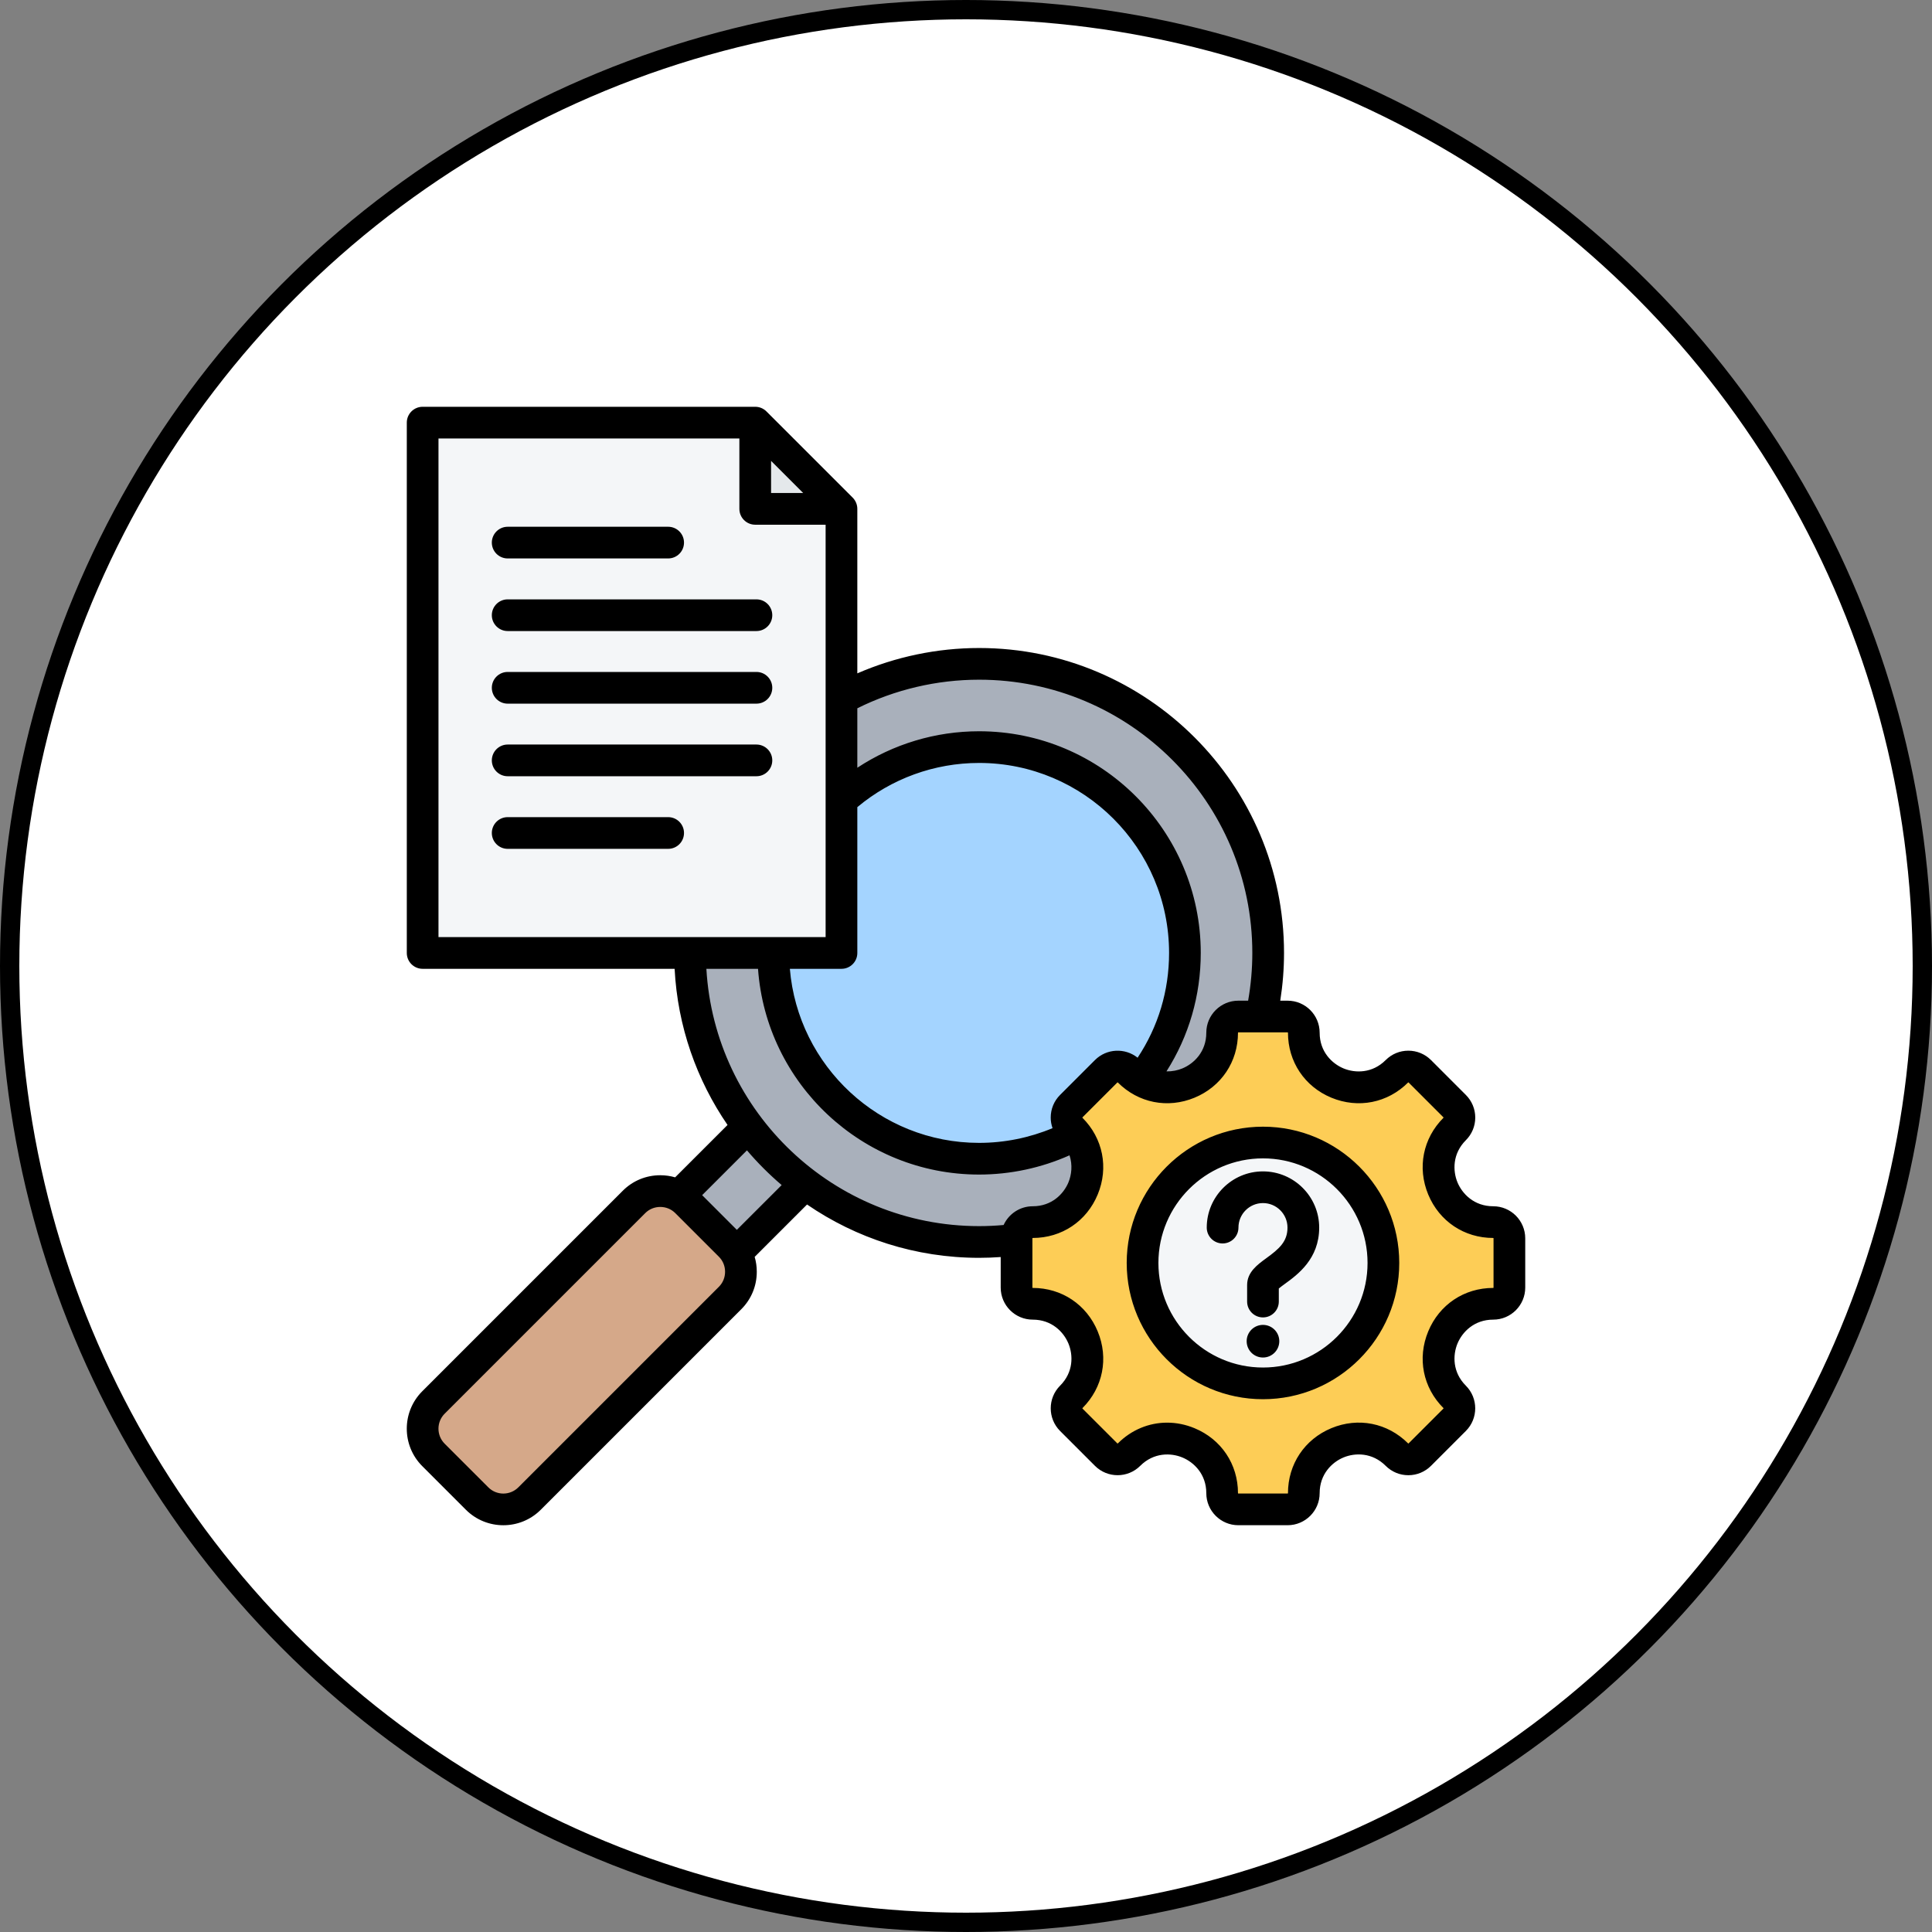 <svg width="100" height="100" viewBox="0 0 100 100" fill="none" xmlns="http://www.w3.org/2000/svg">
<rect x="0" y="0" width="100" height="100" fill="#808080" stroke="none"/>
<circle cx="50" cy="50" r="49.5" fill="white" stroke="black"/>
<path fill-rule="evenodd" clip-rule="evenodd" d="M34.152 62.881L39.859 57.175L42.815 60.131L37.109 65.837L34.152 62.881Z" fill="#A9B0BB"/>
<path d="M61.249 59.902C67.091 54.06 67.091 44.588 61.249 38.746C55.407 32.904 45.935 32.904 40.093 38.746C34.252 44.588 34.252 54.06 40.093 59.902C45.935 65.744 55.407 65.744 61.249 59.902Z" fill="#A9B0BB"/>
<path d="M53.276 59.638C58.983 58.208 62.45 52.423 61.02 46.716C59.591 41.01 53.806 37.542 48.099 38.972C42.392 40.402 38.925 46.187 40.354 51.894C41.784 57.6 47.569 61.068 53.276 59.638Z" fill="#A4D4FF"/>
<path fill-rule="evenodd" clip-rule="evenodd" d="M37.79 64.469L35.531 62.21C34.784 61.464 33.563 61.464 32.817 62.21L22.435 72.592C21.688 73.339 21.688 74.56 22.435 75.306L24.694 77.565C25.44 78.312 26.661 78.312 27.408 77.565L37.79 67.183C38.536 66.437 38.536 65.216 37.79 64.469Z" fill="#D5A889"/>
<path fill-rule="evenodd" clip-rule="evenodd" d="M22.461 21.875H39.09L43.553 26.339V48.74C43.553 49.063 43.29 49.326 42.967 49.326H22.461C22.138 49.326 21.875 49.063 21.875 48.74V22.461C21.875 22.138 22.138 21.875 22.461 21.875Z" fill="#F4F6F8"/>
<path fill-rule="evenodd" clip-rule="evenodd" d="M39.09 21.875V25.753C39.09 26.076 39.353 26.339 39.676 26.339H43.553L39.09 21.875Z" fill="#E4E8EB"/>
<path fill-rule="evenodd" clip-rule="evenodd" d="M53.451 67.483C55.963 67.483 57.223 70.526 55.447 72.302C55.12 72.63 55.12 73.16 55.447 73.487L57.251 75.291C57.578 75.618 58.109 75.618 58.436 75.291C60.212 73.515 63.255 74.775 63.255 77.287C63.255 77.75 63.63 78.125 64.093 78.125H66.644C67.106 78.125 67.481 77.75 67.481 77.287C67.481 74.772 70.522 73.513 72.3 75.291C72.628 75.618 73.158 75.618 73.485 75.291L75.289 73.487C75.616 73.16 75.616 72.63 75.289 72.302C73.513 70.526 74.773 67.483 77.285 67.483C77.748 67.483 78.123 67.108 78.123 66.645V64.095C78.123 63.632 77.748 63.257 77.285 63.257C74.773 63.257 73.513 60.214 75.289 58.438C75.616 58.111 75.616 57.58 75.289 57.253L73.485 55.449C73.158 55.122 72.627 55.122 72.3 55.449C70.525 57.225 67.481 55.965 67.481 53.453C67.481 52.99 67.106 52.615 66.644 52.615H64.093C63.63 52.615 63.255 52.99 63.255 53.453C63.255 55.965 60.212 57.225 58.436 55.449C58.109 55.122 57.578 55.122 57.251 55.449L55.447 57.253C55.12 57.58 55.12 58.111 55.447 58.438C57.223 60.214 55.963 63.257 53.451 63.257C52.988 63.257 52.613 63.632 52.613 64.095V66.645C52.613 67.108 52.988 67.483 53.451 67.483Z" fill="#FDCD56"/>
<path d="M65.37 71.602C68.812 71.602 71.602 68.812 71.602 65.37C71.602 61.927 68.812 59.137 65.37 59.137C61.927 59.137 59.137 61.927 59.137 65.37C59.137 68.812 61.927 71.602 65.37 71.602Z" fill="#F4F6F8"/>
<path fill-rule="evenodd" clip-rule="evenodd" d="M35.404 43.115C35.404 43.569 35.037 43.936 34.584 43.936H26.277C25.825 43.936 25.457 43.569 25.457 43.115C25.457 42.662 25.825 42.295 26.277 42.295H34.584C35.036 42.295 35.404 42.662 35.404 43.115ZM39.973 39.358C39.973 39.811 39.606 40.178 39.152 40.178H26.277C25.825 40.178 25.457 39.811 25.457 39.358C25.457 38.905 25.825 38.537 26.277 38.537H39.153C39.606 38.538 39.973 38.905 39.973 39.358ZM25.457 28.085C25.457 27.632 25.825 27.265 26.277 27.265H34.584C35.037 27.265 35.404 27.632 35.404 28.085C35.404 28.538 35.037 28.905 34.584 28.905H26.277C25.825 28.905 25.457 28.538 25.457 28.085ZM39.973 31.843C39.973 32.296 39.606 32.663 39.152 32.663H26.277C25.825 32.663 25.457 32.296 25.457 31.843C25.457 31.39 25.825 31.023 26.277 31.023H39.153C39.606 31.023 39.973 31.39 39.973 31.843ZM39.973 35.6C39.973 36.054 39.606 36.421 39.152 36.421H26.277C25.825 36.421 25.457 36.054 25.457 35.6C25.457 35.147 25.825 34.78 26.277 34.78H39.153C39.606 34.78 39.973 35.147 39.973 35.6ZM68.281 63.54C68.281 65.16 67.17 65.97 66.505 66.453C66.403 66.528 66.273 66.622 66.191 66.692V67.369C66.191 67.822 65.824 68.189 65.371 68.189C64.919 68.189 64.551 67.822 64.551 67.369V66.513C64.551 65.847 65.077 65.465 65.539 65.127C66.204 64.643 66.64 64.271 66.64 63.54C66.64 62.84 66.071 62.271 65.371 62.271C64.671 62.271 64.102 62.84 64.102 63.54C64.102 63.993 63.735 64.361 63.282 64.361C62.829 64.361 62.461 63.993 62.461 63.54C62.461 61.936 63.766 60.631 65.371 60.631C66.975 60.631 68.281 61.936 68.281 63.54ZM66.216 69.42C66.216 69.887 65.837 70.265 65.371 70.265C64.904 70.265 64.527 69.887 64.527 69.42C64.527 68.954 64.904 68.576 65.371 68.576C65.837 68.576 66.216 68.954 66.216 69.42ZM65.371 70.783C68.356 70.783 70.784 68.355 70.784 65.37C70.784 62.386 68.356 59.957 65.371 59.957C62.387 59.957 59.959 62.386 59.959 65.37C59.959 68.354 62.387 70.783 65.371 70.783ZM65.371 58.317C61.483 58.317 58.318 61.481 58.318 65.37C58.318 69.259 61.483 72.423 65.371 72.423C69.26 72.423 72.425 69.259 72.425 65.37C72.425 61.481 69.26 58.317 65.371 58.317ZM77.305 66.645V64.095C77.305 64.085 77.298 64.077 77.289 64.077C75.788 64.077 74.5 63.215 73.924 61.827C73.349 60.439 73.651 58.919 74.712 57.858C74.718 57.852 74.718 57.838 74.712 57.833L72.908 56.029C72.901 56.022 72.891 56.022 72.884 56.029C71.823 57.09 70.302 57.391 68.913 56.817C67.526 56.242 66.665 54.953 66.665 53.453C66.665 53.443 66.656 53.435 66.647 53.435H64.096C64.087 53.435 64.078 53.443 64.078 53.453C64.078 54.953 63.216 56.242 61.828 56.817C60.44 57.391 58.92 57.09 57.859 56.029C57.852 56.022 57.84 56.022 57.834 56.029L56.029 57.833C56.023 57.84 56.023 57.85 56.029 57.858C57.09 58.919 57.392 60.439 56.817 61.827C56.243 63.215 54.954 64.077 53.454 64.077C53.444 64.077 53.437 64.085 53.437 64.095V66.645C53.437 66.655 53.444 66.663 53.454 66.663C54.954 66.663 56.243 67.525 56.817 68.913C57.392 70.301 57.09 71.821 56.029 72.882C56.023 72.889 56.023 72.9 56.029 72.907L57.834 74.711C57.84 74.718 57.852 74.718 57.859 74.711C58.563 74.006 59.472 73.636 60.409 73.636C60.882 73.636 61.363 73.73 61.828 73.923C63.216 74.498 64.078 75.787 64.078 77.287C64.078 77.297 64.087 77.305 64.096 77.305H66.647C66.656 77.305 66.665 77.297 66.665 77.287C66.665 75.786 67.526 74.496 68.913 73.921C70.301 73.346 71.822 73.649 72.884 74.711C72.891 74.718 72.901 74.718 72.908 74.711L74.712 72.907C74.719 72.9 74.719 72.889 74.712 72.882C73.651 71.821 73.349 70.301 73.924 68.913C74.5 67.525 75.788 66.663 77.289 66.663C77.298 66.663 77.305 66.655 77.305 66.645ZM36.562 50.146H39.235C39.658 56.089 44.63 60.795 50.678 60.795C52.292 60.795 53.894 60.452 55.358 59.799C55.525 60.3 55.462 60.811 55.302 61.2C55.055 61.797 54.439 62.436 53.454 62.436C52.786 62.436 52.209 62.835 51.947 63.406C51.526 63.444 51.102 63.464 50.678 63.464C43.158 63.464 36.989 57.562 36.562 50.146ZM38.139 63.657L40.459 61.339C39.813 60.788 39.212 60.187 38.662 59.542L36.343 61.861L38.139 63.657ZM37.211 66.603C37.417 66.397 37.53 66.121 37.53 65.826C37.53 65.531 37.417 65.255 37.211 65.049L34.952 62.79C34.745 62.584 34.47 62.471 34.175 62.471C33.88 62.471 33.604 62.584 33.398 62.79L23.016 73.172C22.588 73.6 22.588 74.297 23.016 74.726L25.276 76.985C25.703 77.414 26.4 77.414 26.829 76.985L37.211 66.603ZM22.696 22.695V48.505H42.734V27.159H39.091C38.637 27.159 38.27 26.792 38.27 26.338V22.695L22.696 22.695ZM39.911 23.855L41.573 25.518H39.911V23.855ZM54.87 56.673C54.557 56.986 54.385 57.402 54.385 57.845C54.385 58.035 54.418 58.219 54.479 58.393C53.282 58.893 51.985 59.155 50.678 59.155C45.535 59.155 41.303 55.183 40.883 50.146H43.554C44.008 50.146 44.375 49.779 44.375 49.326V41.778C46.141 40.301 48.364 39.49 50.678 39.49C56.1 39.49 60.511 43.901 60.511 49.323C60.511 51.281 59.95 53.14 58.882 54.747C58.232 54.226 57.277 54.266 56.674 54.869L54.87 56.673ZM50.678 35.181C58.475 35.181 64.82 41.525 64.82 49.322C64.82 50.153 64.746 50.982 64.603 51.795H64.096C63.182 51.795 62.438 52.538 62.438 53.453C62.438 54.438 61.799 55.053 61.2 55.301C60.961 55.4 60.677 55.461 60.376 55.455C61.539 53.626 62.151 51.528 62.151 49.323C62.151 42.996 57.005 37.85 50.678 37.85C48.42 37.85 46.235 38.513 44.375 39.738V36.661C46.32 35.692 48.489 35.181 50.678 35.181ZM77.289 62.436C76.303 62.436 75.688 61.797 75.439 61.2C75.192 60.601 75.176 59.714 75.872 59.018C76.185 58.705 76.359 58.289 76.359 57.845C76.359 57.403 76.185 56.986 75.872 56.673L74.069 54.869C73.755 54.556 73.338 54.383 72.895 54.383C72.453 54.383 72.036 54.556 71.723 54.869C71.028 55.566 70.14 55.549 69.541 55.301C68.944 55.053 68.305 54.438 68.305 53.453C68.305 52.538 67.561 51.795 66.647 51.795H66.266C66.394 50.98 66.461 50.152 66.461 49.323C66.461 40.621 59.38 33.541 50.678 33.541C48.507 33.541 46.352 33.993 44.375 34.853V26.338C44.375 26.121 44.288 25.912 44.135 25.758L39.671 21.295C39.517 21.141 39.308 21.055 39.091 21.055H21.876C21.423 21.055 21.056 21.422 21.056 21.875V49.326C21.056 49.779 21.423 50.146 21.876 50.146H34.918C35.072 53.133 36.062 55.903 37.657 58.228L34.945 60.939C34.698 60.867 34.44 60.83 34.175 60.83C33.442 60.83 32.754 61.114 32.238 61.63L21.856 72.012C20.788 73.08 20.788 74.818 21.856 75.886L24.115 78.145C24.649 78.679 25.351 78.946 26.052 78.946C26.754 78.946 27.455 78.679 27.989 78.145L38.371 67.763C38.887 67.247 39.171 66.559 39.171 65.826C39.171 65.561 39.134 65.303 39.062 65.056L41.773 62.345C44.31 64.085 47.377 65.105 50.678 65.105C51.05 65.105 51.424 65.09 51.796 65.064V66.645C51.796 67.56 52.54 68.304 53.454 68.304C54.439 68.304 55.055 68.943 55.302 69.541C55.55 70.139 55.567 71.026 54.87 71.722C54.224 72.369 54.224 73.421 54.87 74.067L56.674 75.871C57.32 76.518 58.372 76.518 59.019 75.871C59.715 75.175 60.603 75.191 61.2 75.439C61.799 75.687 62.438 76.302 62.438 77.287C62.438 78.201 63.182 78.945 64.096 78.945H66.647C67.561 78.945 68.305 78.201 68.305 77.287C68.305 76.3 68.944 75.685 69.541 75.437C70.139 75.189 71.026 75.174 71.723 75.871C72.036 76.184 72.453 76.357 72.895 76.357C73.338 76.357 73.755 76.184 74.069 75.871L75.872 74.067C76.519 73.421 76.519 72.369 75.872 71.722C75.176 71.026 75.192 70.139 75.439 69.541C75.688 68.943 76.303 68.304 77.289 68.304C78.203 68.304 78.946 67.56 78.946 66.645V64.095C78.946 63.18 78.203 62.436 77.289 62.436Z" fill="black"/>
</svg>
